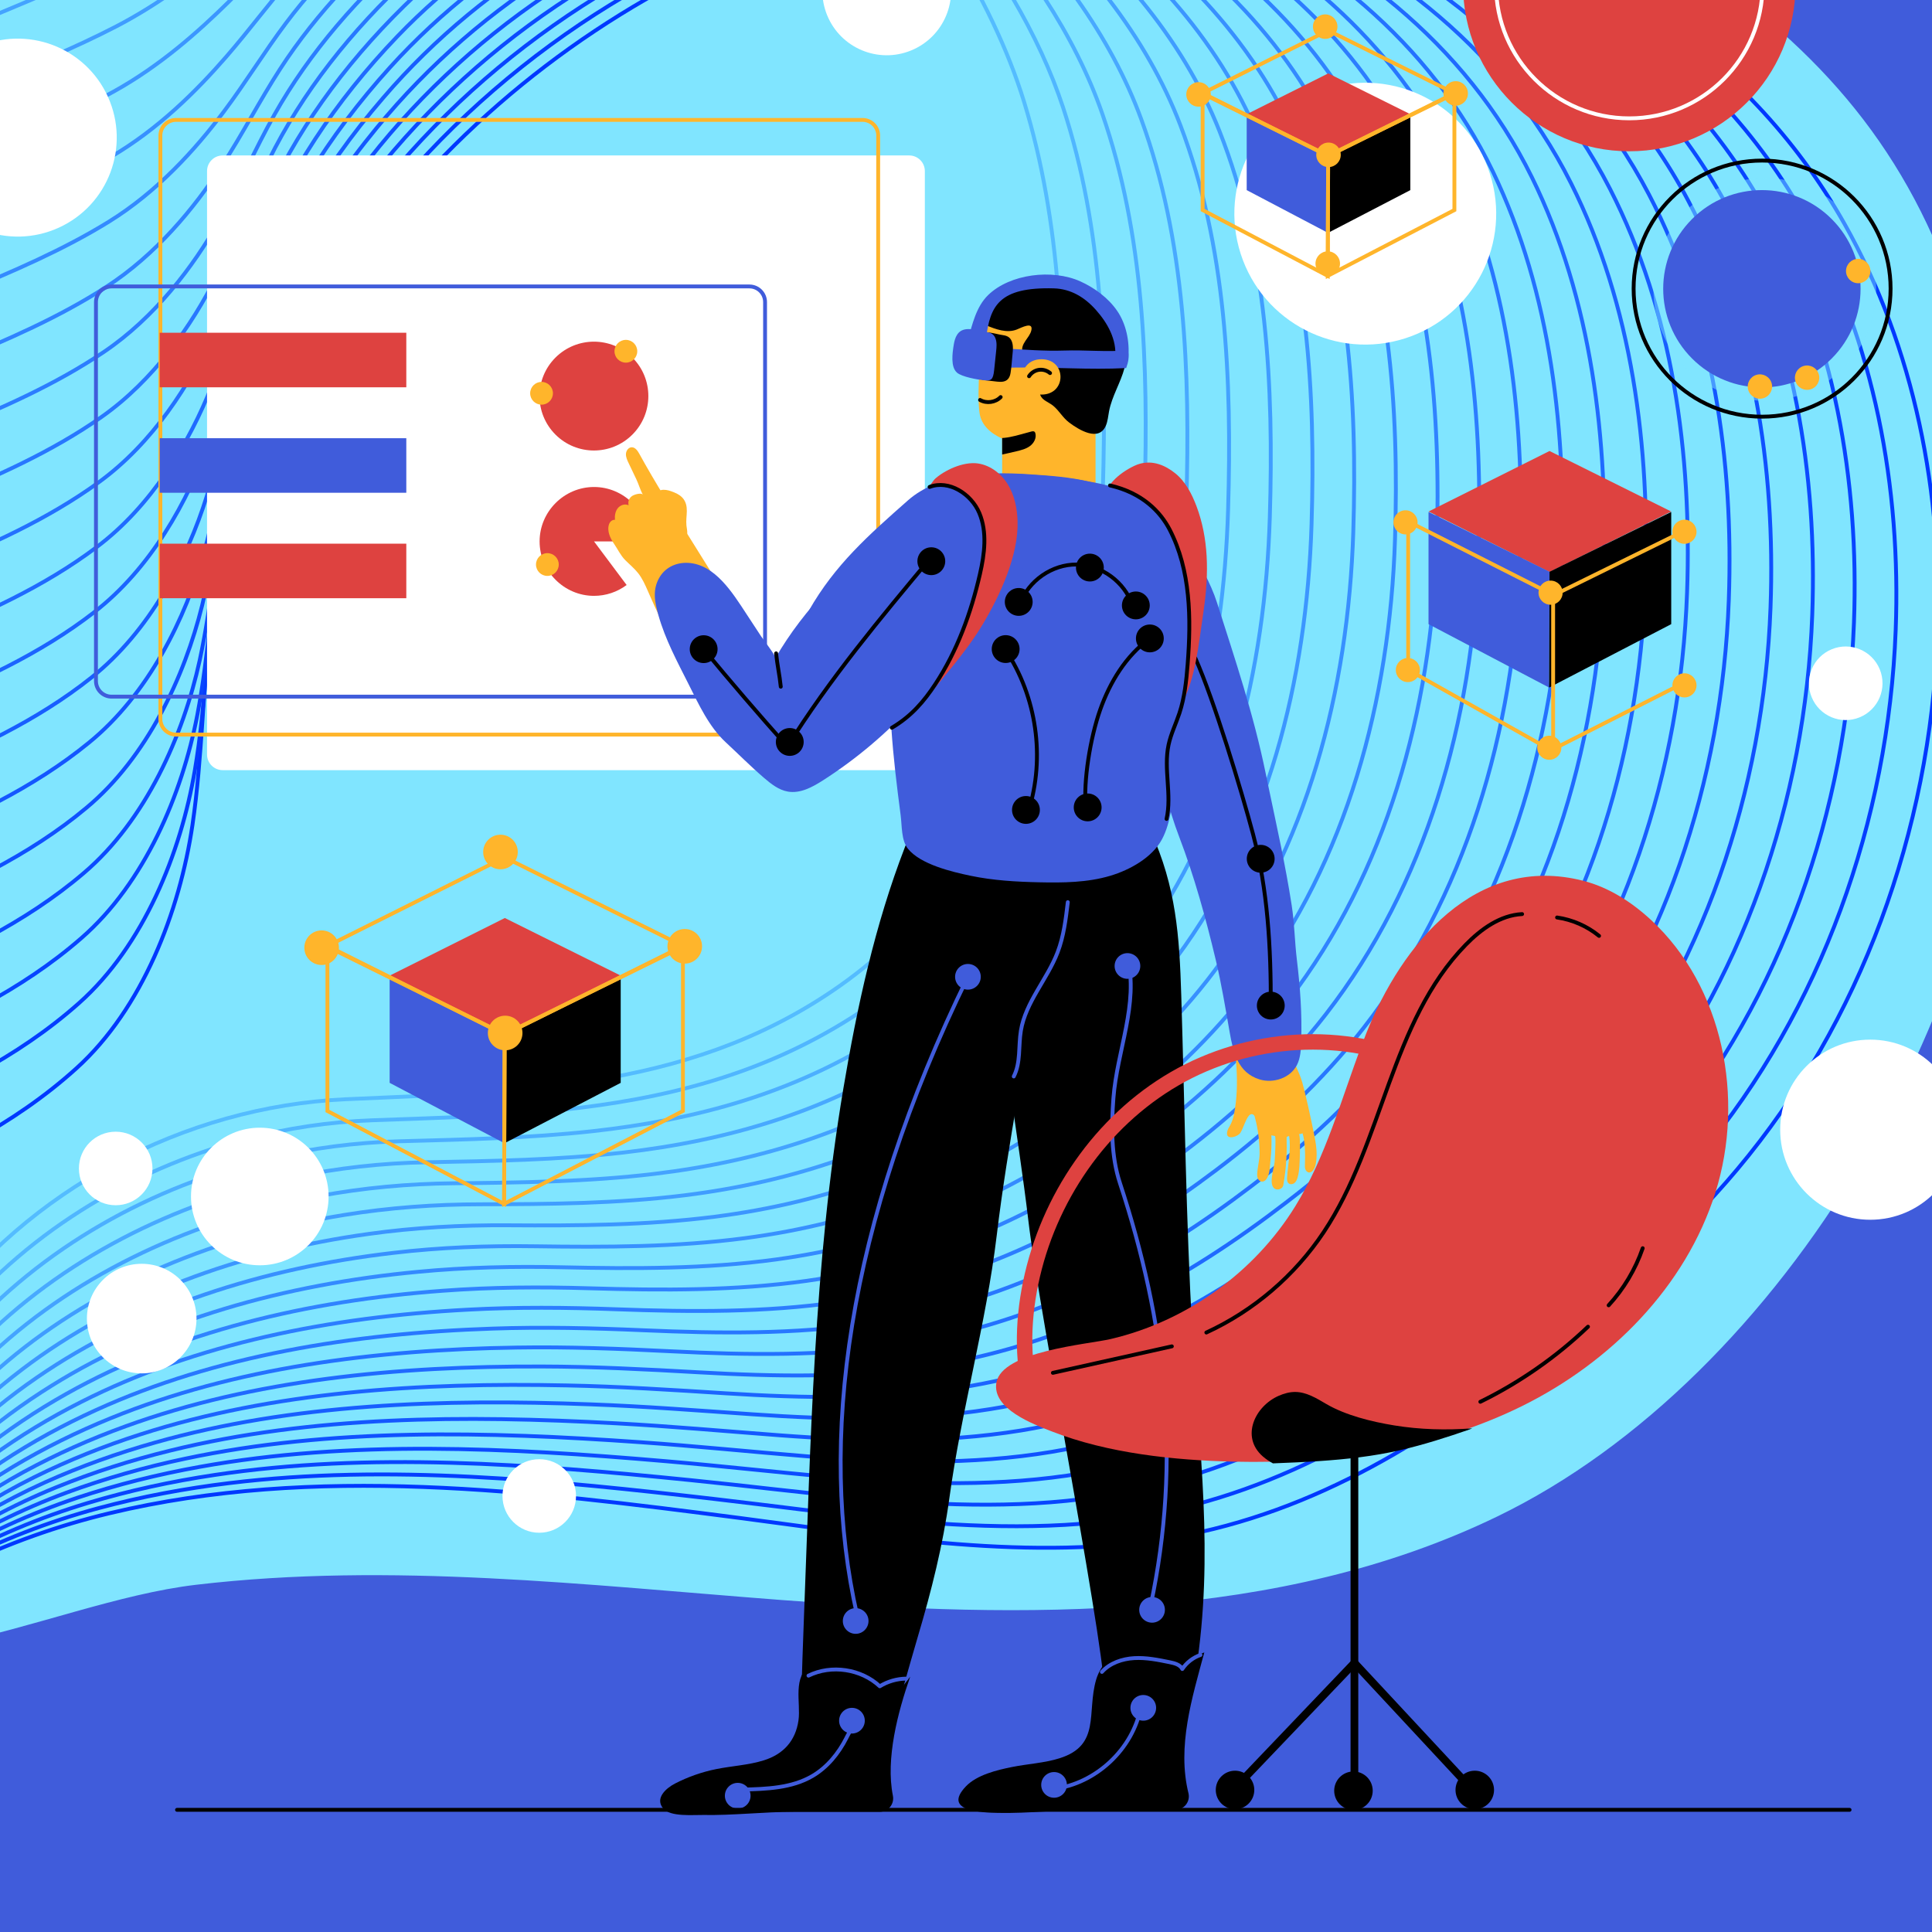 <svg xmlns="http://www.w3.org/2000/svg" xmlns:xlink="http://www.w3.org/1999/xlink" x="0px" y="0px" viewBox="0 0 500 500" style="enable-background:new 0 0 500 500;" xml:space="preserve"><g id="BACKGROUND">	<rect style="fill:#405CDB;" width="500" height="500"></rect></g><g id="OBJECTS">	<g>		<defs>			<rect id="SVGID_1_" width="500" height="500"></rect>		</defs>		<clipPath id="SVGID_00000107573343730659090080000003785302603053993392_">			<use xlink:href="#SVGID_1_" style="overflow:visible;"></use>		</clipPath>		<path style="clip-path:url(#SVGID_00000107573343730659090080000003785302603053993392_);fill:#80E5FF;" d="M-74.294,415.843   c36.732,28.744,85.311-1.042,125.071-5.709c50.392-5.915,101.217,0.109,151.521,3.952c62.736,4.792,128.597,5.784,185.226-21.637   c74.401-36.027,132.193-134.563,131.829-219.211C518.825,50.18,478.215,8.573,395.499-34.337   c-39.278-20.376-77.098-34.746-120.559-43.055C221.531-87.603,167.067-94.341,112.808-90.76   C42.246-86.102-28.926-66.114-72.06-7.214c-24.42,33.345-37.94,73.757-43.806,114.67c-2.038,14.357-0.385,26.266-0.069,40.24   c0.421,18.646-4.021,38.62-5.986,57.183c-3.961,37.43-7.915,75.323-2.544,112.577   C-119.576,351.368-102.906,393.453-74.294,415.843z"></path>		<g style="clip-path:url(#SVGID_00000107573343730659090080000003785302603053993392_);">			<path style="fill:none;stroke:#0038FF;stroke-miterlimit:10;" d="M-151.23,330.022c38.964-0.261,77.871-7.485,114.358-21.231    c20.469-7.712,40.45-17.644,56.691-32.352c17.026-15.419,26.686-40.549,29.993-62.952c2.633-17.837,2.579-35.981,4.956-53.854    C65.763,76.952,131.073,6.81,209.846-19.402c90.416-30.086,216.619-12.713,267.471,77.272    c18.225,32.251,25.515,70.083,24.086,107.148c-1.925,49.913-19.746,99.436-51.799,137.603    c-14.586,17.369-31.864,32.246-49.583,46.367c-29.065,23.165-59.144,42.286-96.111,48.869    c-36.779,6.55-75.613-0.227-112.409-4.998c-54.264-7.036-109.957-13.969-163.182-1.228    c-53.225,12.741-104.287,49.584-118.025,102.826"></path>			<path style="fill:none;stroke:#043EFF;stroke-miterlimit:10;" d="M-153.24,328.73c15.266-2.497,30.325-6.053,45.038-10.609    c13.641-4.224,27.017-9.379,41.106-14.833c10.539-4.083,21.416-8.27,32.303-12.427c19.887-7.592,39.363-17.137,55.253-31.272    c16.682-14.826,26.352-38.873,29.975-60.301c2.869-17.059,3.182-34.398,5.812-51.473c4.601-29.956,16.651-58.172,34.029-83.037    c28.405-40.689,71.059-71.945,118.562-86.819c87.827-27.513,209.667-9.077,258.369,78.415    c17.903,32.162,24.799,69.83,23.395,106.693c-1.881,49.278-19.191,98.178-50.675,135.9    c-12.928,15.487-28.045,28.981-43.797,41.676c-1.694,1.365-3.394,2.721-5.098,4.068c-28.786,22.752-58.623,41.225-95.056,47.617    c-21.587,3.786-43.881,3.027-66.049,0.865c-15.098-1.473-30.132-3.54-44.832-5.234c-41.899-4.84-84.504-9.164-125.744-4.135    c-11.388,1.386-22.67,3.483-33.81,6.473c-51.475,13.825-100.169,50.944-112.524,103.371"></path>			<path style="fill:none;stroke:#0845FF;stroke-miterlimit:10;" d="M-155.25,327.438c15.662-4.895,30.918-10.892,45.623-17.901    c13.633-6.498,26.857-14.008,41.732-21.285c11.13-5.45,23.06-10.643,35.182-15.321c19.313-7.453,38.275-16.629,53.816-30.193    c16.339-14.233,26.018-37.196,29.958-57.651c3.106-16.281,3.784-32.816,6.667-49.092c5.032-28.553,17.149-55.429,34.336-79.119    c28.058-38.764,69.658-68.079,115.768-81.557c85.239-24.939,202.696-5.426,249.268,79.557    c17.578,32.075,24.083,69.577,22.705,106.238c-1.836,48.643-18.635,96.92-49.551,134.198    c-12.687,15.294-27.56,28.633-43.164,41.126c-1.675,1.342-3.357,2.673-5.043,3.994c-28.507,22.339-58.102,40.164-94.002,46.365    c-21.298,3.675-43.282,2.978-65.149,0.961c-14.889-1.374-29.714-3.245-44.204-4.701c-41.277-4.167-83.09-7.365-123.17-1.336    c-11.065,1.659-21.996,4.017-32.756,7.24c-49.725,14.909-96.051,52.304-107.022,103.916"></path>			<path style="fill:none;stroke:#0C4BFF;stroke-miterlimit:10;" d="M-157.26,326.146c16.058-7.292,31.511-15.731,46.208-25.193    c13.625-8.772,26.697-18.638,42.358-27.737c11.72-6.817,24.704-13.013,38.06-18.215c18.744-7.299,37.188-16.122,52.378-29.113    c15.995-13.64,25.684-35.52,29.941-55.001c3.342-15.502,4.387-31.234,7.523-46.71c5.464-27.149,17.646-52.686,34.643-75.202    c27.711-36.838,68.257-64.214,112.974-76.295c82.651-22.366,195.704-1.761,240.167,80.7    c17.25,31.992,23.367,69.324,22.014,105.783c-1.792,48.008-18.08,95.662-48.426,132.495    c-12.446,15.102-27.075,28.285-42.532,40.576c-1.657,1.318-3.32,2.625-4.987,3.921c-28.229,21.927-57.581,39.103-92.948,45.112    c-21.009,3.564-42.682,2.928-64.248,1.057c-14.68-1.275-29.297-2.95-43.577-4.168c-40.656-3.495-81.676-5.565-120.595,1.463    c-10.743,1.932-21.322,4.551-31.702,8.006c-47.975,15.993-91.933,53.664-101.521,104.461"></path>			<path style="fill:none;stroke:#1051FF;stroke-miterlimit:10;" d="M-159.269,324.854c16.454-9.69,32.104-20.57,46.793-32.485    c13.618-11.046,26.537-23.267,42.984-34.189c12.311-8.185,26.35-15.382,40.938-21.108c18.178-7.136,36.1-15.615,50.94-28.034    c15.651-13.047,25.351-33.843,29.924-52.351c3.578-14.724,4.989-29.651,8.379-44.329c5.895-25.746,18.144-49.943,34.95-71.284    c27.364-34.913,66.855-60.348,110.18-71.033c80.063-19.793,188.693,1.917,231.066,81.842    c16.919,31.912,22.651,69.07,21.324,105.328c-1.748,47.373-17.525,94.404-47.302,130.792    c-12.205,14.909-26.59,27.937-41.899,40.026c-1.638,1.295-3.283,2.577-4.932,3.847c-27.95,21.514-57.061,38.042-91.894,43.86    c-20.72,3.454-42.083,2.879-63.348,1.153c-14.471-1.176-28.879-2.655-42.95-3.634c-40.034-2.822-80.262-3.765-118.021,4.262    c-10.42,2.205-20.647,5.085-30.648,8.773c-46.225,17.077-87.816,55.024-96.02,105.006"></path>			<path style="fill:none;stroke:#1457FF;stroke-miterlimit:10;" d="M-161.279,323.561c16.851-12.087,32.697-25.41,47.378-39.777    c13.61-13.32,26.378-27.896,43.61-40.641c12.901-9.552,27.996-17.748,43.817-24.002c17.616-6.964,35.013-15.108,49.502-26.954    c15.307-12.455,25.061-32.154,29.907-49.701c3.849-13.937,5.592-28.069,9.235-41.948c6.326-24.342,18.641-47.2,35.257-67.367    c27.018-32.987,65.454-56.482,107.386-65.771c77.475-17.22,181.66,5.611,221.965,82.984    c16.584,31.836,21.935,68.817,20.634,104.873c-1.703,46.738-16.97,93.147-46.178,129.09    c-11.964,14.716-26.104,27.589-41.267,39.476c-1.62,1.271-3.246,2.529-4.877,3.774c-27.671,21.102-56.54,36.982-90.839,42.608    c-20.431,3.343-41.484,2.829-62.448,1.249c-14.263-1.077-28.461-2.36-42.322-3.101c-39.412-2.149-78.848-1.966-115.446,7.061    c-10.097,2.478-19.973,5.618-29.594,9.54c-44.475,18.161-83.698,56.384-90.518,105.551"></path>			<path style="fill:none;stroke:#185EFF;stroke-miterlimit:10;" d="M-163.289,322.269c17.247-14.484,33.291-30.249,47.963-47.069    c13.602-15.594,26.218-32.525,44.236-47.093c13.492-10.919,29.643-20.112,46.695-26.896    c17.057-6.786,33.925-14.601,48.064-25.875c14.963-11.862,24.735-30.474,29.889-47.051c4.091-13.155,6.195-26.486,10.09-39.567    c6.757-22.939,19.139-44.456,35.564-63.449c26.671-31.062,64.053-52.616,104.593-60.509    c74.886-14.646,174.604,9.318,212.864,84.127c16.245,31.763,21.219,68.564,19.943,104.418    c-1.659,46.103-16.414,91.889-45.054,127.387c-11.724,14.523-25.619,27.241-40.634,38.926c-1.601,1.248-3.209,2.481-4.821,3.7    c-27.392,20.689-56.019,35.921-89.785,41.356c-20.142,3.232-40.885,2.779-61.548,1.345c-14.054-0.978-28.043-2.065-41.695-2.568    c-38.791-1.476-77.434-0.166-112.872,9.861c-9.775,2.751-19.299,6.152-28.54,10.306c-42.725,19.245-79.58,57.744-85.017,106.096"></path>			<path style="fill:none;stroke:#1C64FF;stroke-miterlimit:10;" d="M-165.299,320.977c17.643-16.882,33.884-35.088,48.548-54.361    c13.595-17.868,26.058-37.154,44.862-53.545c14.082-12.286,31.291-22.473,49.573-29.79c16.499-6.602,32.838-14.094,46.626-24.795    c14.619-11.269,24.408-28.793,29.872-44.401c4.332-12.374,6.797-24.904,10.946-37.185C72.318,55.363,84.804,35.219,101,17.367    c26.385-29.081,62.652-48.75,101.799-55.247c72.298-12.073,167.527,13.039,203.762,85.269    c15.9,31.695,20.503,68.311,19.253,103.963c-1.615,45.468-15.859,90.631-43.93,125.684    c-11.483,14.33-25.134,26.892-40.001,38.376c-1.583,1.224-3.172,2.433-4.766,3.626c-27.114,20.276-55.498,34.86-88.731,40.103    c-19.853,3.121-40.286,2.73-60.648,1.441c-13.845-0.879-27.625-1.77-41.067-2.034c-38.169-0.803-76.02,1.633-110.298,12.66    c-9.452,3.024-18.624,6.686-27.486,11.073c-40.974,20.329-75.462,59.104-79.515,106.641"></path>			<path style="fill:none;stroke:#206AFF;stroke-miterlimit:10;" d="M-167.308,319.685c18.039-19.279,34.477-39.927,49.133-61.654    c13.587-20.142,25.899-41.783,45.488-59.997c14.673-13.654,32.94-24.832,52.452-32.684c15.942-6.415,31.75-13.586,45.189-23.716    c14.276-10.676,24.08-27.112,29.855-41.751c4.573-11.592,7.424-23.312,11.802-34.804c7.662-20.115,20.174-38.931,36.178-55.614    c26.043-27.148,61.251-44.884,99.005-49.985c69.71-9.5,160.426,16.775,194.661,86.412c15.55,31.631,19.787,68.057,18.562,103.507    c-1.57,44.833-15.303,89.373-42.805,123.981c-11.242,14.137-24.649,26.544-39.369,37.826c-1.565,1.201-3.135,2.385-4.711,3.553    c-26.835,19.864-54.978,33.799-87.676,38.851c-19.563,3.011-39.687,2.68-59.747,1.537c-13.637-0.78-27.207-1.475-40.44-1.501    c-37.548-0.13-74.606,3.433-107.723,15.459c-9.129,3.298-17.95,7.22-26.432,11.84c-39.224,21.413-71.345,60.464-74.014,107.186"></path>			<path style="fill:none;stroke:#2471FF;stroke-miterlimit:10;" d="M-169.318,318.393c18.435-21.677,35.07-44.767,49.718-68.946    c13.579-22.416,25.739-46.412,46.114-66.449c15.263-15.021,34.59-27.187,55.33-35.578c15.388-6.225,30.643-13.107,43.751-22.636    c13.91-10.113,23.751-25.43,29.838-39.101c4.813-10.809,8.029-21.727,12.657-32.423c8.096-18.708,20.674-36.184,36.485-51.697    c25.699-25.215,59.85-41.019,96.211-44.723c67.122-6.927,153.302,20.524,185.56,87.554    c15.194,31.572,19.071,67.804,17.872,103.052c-1.526,44.198-14.748,88.115-41.681,122.278    c-11.001,13.944-24.164,26.196-38.736,37.276c-1.546,1.177-3.098,2.337-4.656,3.479c-26.556,19.451-54.457,32.738-86.622,37.599    c-19.274,2.9-39.087,2.63-58.847,1.633c-13.428-0.681-26.79-1.18-39.813-0.967c-36.926,0.543-73.192,5.232-105.149,18.258    c-8.807,3.571-17.276,7.754-25.378,12.606c-37.474,22.497-67.227,61.824-68.513,107.731"></path>			<path style="fill:none;stroke:#2877FF;stroke-miterlimit:10;" d="M-171.328,317.101c18.831-24.074,35.663-49.606,50.303-76.238    c13.572-24.69,25.579-51.041,46.74-72.901c15.854-16.388,36.242-29.539,58.208-38.471c14.834-6.032,29.555-12.602,42.313-21.557    c13.566-9.522,23.421-23.748,29.821-36.451C61.109,61.456,64.69,51.34,69.57,41.441C78.1,24.14,90.743,8.005,106.362-6.338    c25.354-23.283,58.448-37.153,93.417-39.461c64.533-4.353,146.153,24.287,176.459,88.697    c14.829,31.517,18.355,67.551,17.181,102.597c-1.482,43.563-14.193,86.857-40.557,120.576    c-10.76,13.751-23.679,25.848-38.103,36.726c-1.528,1.154-3.061,2.289-4.6,3.405c-26.277,19.038-53.936,31.678-85.568,36.346    c-18.985,2.789-38.488,2.581-57.947,1.729c-13.219-0.582-26.372-0.885-39.185-0.434c-36.304,1.216-71.778,7.032-102.574,21.057    c-8.484,3.844-16.601,8.288-24.324,13.373c-35.724,23.582-63.109,63.184-63.011,108.276"></path>			<path style="fill:none;stroke:#2C7DFF;stroke-miterlimit:10;" d="M-173.338,315.809c19.227-26.472,36.257-54.445,50.888-83.53    c13.564-26.964,25.42-55.67,47.366-79.353c16.444-17.755,37.895-31.887,61.087-41.365c14.281-5.837,28.467-12.096,40.875-20.478    C40.1,82.152,49.967,69.018,56.682,57.282c5.289-9.244,9.236-18.558,14.369-27.66c8.962-15.893,21.67-30.689,37.099-43.862    c25.008-21.352,57.047-33.287,90.623-34.199c61.945-1.78,138.979,28.064,167.358,89.839    c14.456,31.468,17.639,67.298,16.491,102.142c-1.437,42.928-13.638,85.599-39.433,118.873    c-10.52,13.558-23.193,25.5-37.471,36.176c-1.509,1.131-3.024,2.241-4.545,3.332c-25.999,18.626-53.415,30.617-84.514,35.094    c-18.696,2.679-37.889,2.531-57.047,1.825c-13.011-0.483-25.954-0.59-38.558,0.099c-35.683,1.888-70.364,8.831-100,23.856    c-8.161,4.117-15.927,8.822-23.27,14.14c-33.974,24.666-58.991,64.544-57.51,108.821"></path>			<path style="fill:none;stroke:#3083FF;stroke-miterlimit:10;" d="M-175.348,314.516c19.623-28.869,36.85-59.284,51.473-90.822    c13.557-29.238,25.26-60.3,47.992-85.805c17.035-19.123,39.55-34.23,63.965-44.259c13.729-5.639,27.379-11.59,39.437-19.398    c12.878-8.34,22.755-20.383,29.786-31.151c5.525-8.461,9.839-16.973,15.225-25.279c9.393-14.486,22.167-27.943,37.406-39.944    c24.66-19.421,55.646-29.421,87.829-28.937c59.357,0.793,131.779,31.855,158.257,90.982    c14.072,31.424,16.923,67.044,15.801,101.687c-1.393,42.293-13.082,84.341-38.309,117.17    c-10.279,13.365-22.708,25.152-36.838,35.626c-1.491,1.107-2.988,2.193-4.49,3.258c-25.72,18.213-52.894,29.556-83.459,33.842    c-18.407,2.568-37.29,2.482-56.146,1.921c-12.802-0.384-25.536-0.295-37.93,0.633c-35.061,2.561-68.95,10.631-97.426,26.656    c-7.839,4.39-15.252,9.356-22.216,14.906c-32.224,25.75-54.874,65.904-52.009,109.366"></path>			<path style="fill:none;stroke:#348AFF;stroke-miterlimit:10;" d="M-177.357,313.224c20.02-31.267,37.443-64.124,52.058-98.114    c13.549-31.512,25.1-64.929,48.618-92.257c17.625-20.49,41.207-36.569,66.843-47.153c13.177-5.44,26.293-11.083,38-18.319    c12.535-7.747,22.419-18.701,29.769-28.501c5.759-7.679,10.44-15.388,16.08-22.898c9.823-13.078,22.663-25.197,37.713-36.027    c24.309-17.492,54.245-25.555,85.035-23.675c56.769,3.366,124.552,35.658,149.155,92.124    c13.676,31.386,16.207,66.791,15.11,101.232c-1.349,41.658-12.527,83.083-37.185,115.468    c-10.038,13.172-22.223,24.803-36.206,35.076c-1.472,1.084-2.951,2.145-4.434,3.185c-25.441,17.801-52.374,28.495-82.405,32.59    c-18.118,2.457-36.691,2.432-55.246,2.017c-12.593-0.285-25.118,0-37.303,1.166c-34.439,3.234-67.536,12.43-94.851,29.455    c-7.516,4.663-14.578,9.89-21.162,15.673C-38.24,401.1-58.522,441.53-54.274,484.177"></path>			<path style="fill:none;stroke:#3890FF;stroke-miterlimit:10;" d="M-179.367,311.932c20.416-33.664,38.036-68.963,52.643-105.406    c13.541-33.785,24.94-69.558,49.244-98.709C-59.264,85.96-34.613,68.915-7.758,57.77c12.627-5.24,25.206-10.576,36.562-17.239    c12.192-7.155,22.08-17.02,29.752-25.851C64.547,7.782,69.597,0.876,75.492-5.836c10.251-11.672,23.157-22.453,38.02-32.109    c23.957-15.565,52.844-21.689,82.241-18.413c54.181,5.94,117.298,39.473,140.054,93.266    c13.264,31.355,15.491,66.538,14.42,100.777c-1.304,41.023-11.972,81.826-36.06,113.765    c-9.797,12.98-21.738,24.455-35.573,34.526c-1.454,1.06-2.914,2.097-4.379,3.111c-25.162,17.388-51.853,27.434-81.351,31.337    c-17.828,2.347-36.091,2.382-54.346,2.113c-12.385-0.186-24.701,0.295-36.675,1.699c-33.818,3.907-66.122,14.23-92.277,32.254    c-7.193,4.936-13.904,10.424-20.108,16.44c-28.724,27.918-46.638,68.624-41.006,110.456"></path>			<path style="fill:none;stroke:#3C96FF;stroke-miterlimit:10;" d="M-181.377,310.64c20.812-36.062,38.629-73.802,53.228-112.698    c13.534-36.059,24.781-74.187,49.87-105.161c18.806-23.224,44.529-41.229,72.6-52.941c12.076-5.038,24.12-10.068,35.124-16.16    c11.85-6.561,21.74-15.34,29.735-23.201c6.222-6.117,11.641-12.22,17.792-18.135c10.676-10.266,23.65-19.71,38.326-28.191    c23.603-13.64,51.443-17.824,79.448-13.151c51.592,8.513,110.015,43.3,130.953,94.409    c12.836,31.331,14.775,66.284,13.729,100.322c-1.26,40.387-11.416,80.568-34.936,112.062    c-9.556,12.786-21.253,24.107-34.94,33.976c-1.435,1.037-2.877,2.049-4.324,3.037c-24.884,16.975-51.332,26.374-80.297,30.085    c-17.539,2.236-35.492,2.333-53.446,2.209c-12.176-0.087-24.283,0.59-36.048,2.233c-33.196,4.58-64.708,16.03-89.702,35.053    c-6.871,5.209-13.229,10.958-19.054,17.207c-26.974,29.002-42.52,69.984-35.505,111.001"></path>			<path style="fill:none;stroke:#409DFF;stroke-miterlimit:10;" d="M-183.387,309.348c21.208-38.459,39.222-78.642,53.813-119.99    c13.526-38.333,24.621-78.816,50.496-111.613C-59.681,53.153-32.884,34.196-3.599,21.91c11.527-4.836,23.035-9.559,33.686-15.08    C41.595,0.863,51.484-6.834,59.805-13.721c6.451-5.339,12.24-10.638,18.647-15.754c11.101-8.863,24.142-16.969,38.633-24.274    c23.248-11.719,50.041-13.958,76.654-7.889C242.743-50.551,296.442-14.5,315.591,33.914    c12.386,31.315,14.059,66.031,13.039,99.867c-1.216,39.753-10.861,79.31-33.812,110.359    c-9.316,12.594-20.768,23.759-34.308,33.426c-1.417,1.013-2.84,2.001-4.268,2.964c-24.605,16.563-50.811,25.313-79.242,28.833    c-17.25,2.125-34.893,2.283-52.545,2.305c-11.967,0.012-23.865,0.885-35.421,2.766c-32.575,5.253-63.294,17.829-87.128,37.852    c-6.548,5.482-12.555,11.492-18,17.973c-25.223,30.086-38.403,71.344-30.003,111.546"></path>			<path style="fill:none;stroke:#44A3FF;stroke-miterlimit:10;" d="M-185.396,308.056c21.604-40.857,39.816-83.481,54.398-127.283    c13.518-40.607,24.461-83.445,51.122-118.065C-59.889,36.75-32.014,16.848-1.52,3.98C9.458-0.652,20.43-5.068,30.729-10.021    c11.167-5.37,21.052-11.991,29.701-17.901c6.679-4.564,12.838-9.057,19.503-13.373c11.524-7.461,24.634-14.231,38.94-20.356    c22.891-9.801,48.64-10.092,73.86-2.627c46.416,13.659,95.36,50.985,112.751,96.694c11.911,31.307,13.343,65.778,12.349,99.411    c-1.171,39.117-10.306,78.052-32.688,108.657c-9.075,12.401-20.283,23.411-33.675,32.876c-1.398,0.99-2.803,1.953-4.213,2.89    c-24.326,16.15-50.29,24.252-78.188,27.581c-16.961,2.015-34.294,2.234-51.645,2.401c-11.758,0.111-23.447,1.18-34.793,3.299    c-31.953,5.926-61.88,19.629-84.554,40.652c-6.225,5.755-11.881,12.026-16.946,18.74c-23.473,31.17-34.285,72.705-24.502,112.091    "></path>			<path style="fill:none;stroke:#48A9FF;stroke-miterlimit:10;" d="M-187.406,306.763c22-43.254,40.409-88.32,54.982-134.575    c13.511-42.881,24.302-88.074,51.748-124.517C-60.098,20.346-31.14-0.491,0.56-13.95c10.428-4.428,20.866-8.537,30.81-12.922    c10.827-4.773,20.707-10.322,29.683-15.251c6.906-3.792,13.435-7.477,20.359-10.991c11.947-6.063,25.125-11.495,39.247-16.439    c22.534-7.888,47.239-6.226,71.066,2.635c43.828,16.233,87.987,54.84,103.65,97.836c11.406,31.309,12.627,65.525,11.658,98.956    c-1.127,38.482-9.75,76.794-31.563,106.954c-8.834,12.208-19.797,23.063-33.043,32.326c-1.38,0.966-2.766,1.905-4.158,2.816    c-24.048,15.738-49.77,23.191-77.134,26.328c-16.672,1.904-33.695,2.184-50.745,2.497c-11.55,0.21-23.029,1.475-34.166,3.833    c-31.331,6.598-60.466,21.428-81.979,43.451c-5.903,6.028-11.206,12.56-15.892,19.507c-21.723,32.254-30.167,74.065-19,112.636"></path>			<path style="fill:none;stroke:#4CAFFF;stroke-miterlimit:10;" d="M-189.416,305.471c22.396-45.652,41.002-93.159,55.567-141.867    c13.503-45.155,24.142-92.703,52.374-130.969C-60.306,3.943-30.261-17.818,2.639-31.88c9.88-4.223,19.788-8.007,29.373-11.842    c10.494-4.155,20.362-8.658,29.666-12.601c7.133-3.023,14.034-5.9,21.215-8.61c12.371-4.668,25.616-8.763,39.554-12.521    c22.176-5.98,45.838-2.36,68.272,7.897c41.24,18.806,80.58,58.701,94.549,98.979c10.862,31.322,11.911,65.271,10.968,98.501    c-1.083,37.847-9.195,75.536-30.439,105.251c-8.593,12.015-19.312,22.715-32.41,31.776c-1.361,0.943-2.729,1.857-4.103,2.743    c-23.769,15.325-49.249,22.13-76.079,25.076c-16.383,1.793-33.096,2.134-49.845,2.593c-11.341,0.309-22.612,1.77-33.538,4.366    c-30.71,7.271-59.052,23.228-79.405,46.25c-5.58,6.301-10.532,13.094-14.838,20.273c-19.973,33.338-26.049,75.425-13.499,113.181    "></path>			<path style="fill:none;stroke:#50B6FF;stroke-miterlimit:10;" d="M-191.426,304.179c22.792-48.049,41.595-97.999,56.152-149.159    c13.495-47.429,23.982-97.333,53-137.421c21.759-30.061,52.897-52.733,86.992-67.41c9.332-4.017,18.701-7.5,27.935-10.763    c10.15-3.563,20.019-6.998,29.649-9.951c7.362-2.257,14.631-4.332,22.07-6.229c12.792-3.29,26.105-6.052,39.861-8.604    c21.816-4.105,44.437,1.506,65.478,13.16c38.651,21.379,73.14,62.565,85.447,100.121c10.272,31.345,11.195,65.018,10.277,98.046    c-1.038,37.212-8.64,74.278-29.315,103.548c-8.352,11.822-18.827,22.367-31.777,31.226c-1.343,0.919-2.692,1.809-4.047,2.669    c-23.49,14.912-48.728,21.07-75.025,23.824c-16.093,1.683-32.496,2.085-48.944,2.689c-11.132,0.408-22.194,2.065-32.911,4.899    c-30.088,7.944-57.638,25.027-76.83,49.049c-5.257,6.574-9.857,13.628-13.784,21.04c-18.223,34.422-21.932,76.785-7.998,113.726"></path>			<path style="fill:none;stroke:#54BCFF;stroke-miterlimit:10;" d="M-193.435,302.887c23.188-50.446,42.188-102.838,56.737-156.451    C-123.21,96.733-112.876,44.474-83.072,2.564c22.349-31.428,54.587-54.996,89.87-70.304    c38.595-16.744,78.049-21.337,119.223-25.518c60.873-6.181,122.53,65.872,139.03,119.685    c9.622,31.381,10.479,64.765,9.587,97.591c-1.395,51.334-14.798,102.404-59.336,132.522    c-38.437,25.993-82.022,25.91-126.007,27.951c-41.557,1.929-82.077,23.337-106.539,57.281    c-27.853,38.65-33.842,92.173-15.226,136.078"></path>		</g>		<path style="clip-path:url(#SVGID_00000107573343730659090080000003785302603053993392_);fill:#FFFFFF;" d="M235.301,199.314   H57.629c-2.235,0-4.047-1.812-4.047-4.047V44.277c0-2.235,1.812-4.047,4.047-4.047h177.672c2.235,0,4.047,1.812,4.047,4.047   v150.991C239.348,197.502,237.536,199.314,235.301,199.314z"></path>					<path style="clip-path:url(#SVGID_00000107573343730659090080000003785302603053993392_);fill:none;stroke:#FFB52B;stroke-miterlimit:10;" d="   M223.227,190.115H45.555c-2.235,0-4.047-1.812-4.047-4.047V35.077c0-2.235,1.812-4.047,4.047-4.047h177.672   c2.235,0,4.047,1.812,4.047,4.047v150.991C227.274,188.303,225.462,190.115,223.227,190.115z"></path>		<g style="clip-path:url(#SVGID_00000107573343730659090080000003785302603053993392_);">			<path style="fill:none;stroke:#405CDB;stroke-linecap:round;stroke-linejoin:round;stroke-miterlimit:10;" d="M193.951,180.292    H28.882c-2.235,0-4.047-1.812-4.047-4.047V78.179c0-2.235,1.812-4.047,4.047-4.047h165.069c2.235,0,4.047,1.812,4.047,4.047    v98.067C197.997,178.481,196.186,180.292,193.951,180.292z"></path>			<g>				<rect x="41.333" y="86.114" style="fill:#DE4240;" width="63.819" height="14.118"></rect>				<rect x="41.333" y="113.408" style="fill:#405CDB;" width="63.819" height="14.118"></rect>				<rect x="41.333" y="140.702" style="fill:#DE4240;" width="63.819" height="14.118"></rect>									<ellipse transform="matrix(0.707 -0.707 0.707 0.707 -27.45 138.728)" style="fill:#DE4240;" cx="153.735" cy="102.5" rx="14.086" ry="14.086"></ellipse>				<path style="fill:#DE4240;" d="M153.735,140.12l8.437,11.28c-2.435,1.822-5.396,2.806-8.437,2.806     c-7.727,0-14.086-6.359-14.086-14.086c0-7.727,6.359-14.086,14.086-14.086c7.727,0,14.086,6.359,14.086,14.086H153.735z"></path>			</g>		</g>		<g style="clip-path:url(#SVGID_00000107573343730659090080000003785302603053993392_);">			<g>				<rect x="259.36" y="100.426" style="fill:#FFB52B;" width="24.167" height="30.413"></rect>				<path style="fill:#FFB52B;" d="M254.836,84.422c-1.122,5.168-2.076,17.23-1.336,22.439c0.465,3.273,3.006,5.371,5.916,6.665     c4.086,1.817,9.006,1.577,12.945-0.541c3.039-1.634,4.904-4.371,5.559-7.757c0.414-2.138,0.467-4.336,0.924-6.465     c0.703-3.275,2.362-6.417,2.166-9.761c-0.233-3.973-3.159-7.423-6.713-9.214c-3.553-1.792-7.649-2.171-11.629-2.142     c-1.724,0.012-3.688,0.215-4.716,1.6c-0.415,0.559-0.616,1.244-0.81,1.913C256.182,84.483,255.574,81.023,254.836,84.422z"></path>				<path d="M269.325,99.839c-0.153,0.816-0.358,1.641-0.086,2.41c0.488,1.381,2.185,1.822,3.316,2.753     c1.577,1.3,2.478,3.098,4.146,4.351c2.502,1.879,7.66,5.072,9.486,0.829c0.509-1.184,0.596-2.498,0.839-3.764     c0.751-3.914,3.007-7.385,4.014-11.241c1.208-4.623,0.5-9.717-1.923-13.836c-2.423-4.119-6.53-7.213-11.158-8.404     c-3.585-0.923-7.36-0.733-11.037-0.299c-4.06,0.479-8.396,1.411-11.137,4.443c-1.515,1.675-3.625,5.833-0.661,7.069     c2.566,1.07,5.459,2.148,8.042,1.12c1.173-0.467,4.324-2.186,3.733,0.267c-0.478,1.983-2.921,3.403-2.261,5.711     c0.408,1.429,1.957,2.141,3.035,3.164c1.301,1.235,1.968,3.105,1.741,4.885C269.39,99.477,269.359,99.658,269.325,99.839z"></path>				<path style="fill:#405CDB;" d="M275.298,90.726c-4.967,0.17-9.997-0.246-14.611-0.503c-0.212-0.012-0.442-0.064-0.62,0.052     c-0.115,0.076-0.186,0.201-0.249,0.324c-0.538,1.056-1.42,4.559,0.508,4.563c0.894,0.002,1.788-0.032,2.682-0.042     c9.757-0.139,18.673,0.634,28.443,0.137c0.606-1.717,0.814-2.805,0.468-4.592C286.214,91.135,280.964,90.533,275.298,90.726z"></path>				<path style="fill:#FFB52B;" d="M269.542,92.973c-6.548,0-6.559,9.144,0,9.144C276.09,102.117,276.1,92.973,269.542,92.973z"></path>				<path style="fill:#405CDB;" d="M289.112,80.433c-2.28-3.309-5.827-5.95-9.527-7.615c-7.26-3.267-18.21-1.946-23.863,3.552     c-3.062,2.978-4.107,7.553-5.245,11.672c-0.587,2.125,4.455,1.668,4.728-0.517c1.034-8.274,3.25-13.297,17.531-12.897     c4.402,0.123,8.009,2.331,10.898,5.588c3.005,3.387,5.4,7.625,4.986,12.305c-0.194,2.193,3.2,2.18,3.392,0     C292.382,88.349,291.443,83.815,289.112,80.433z"></path>				<g>					<path d="M262.143,90.097c-0.002-0.598-0.073-1.186-0.285-1.739c-0.505-1.318-1.536-1.527-2.676-1.693      c-1.644-0.241-4.565-1.34-5.968-0.014c-0.538,0.508-0.862,1.232-1.125,1.957c-0.784,2.157-1.15,4.503-1.067,6.839      c0.093,2.63,3.737,2.977,5.546,3.145c1.884,0.174,4.462,0.976,4.96-2.049c0.262-1.586,0.337-3.207,0.505-4.81      C262.09,91.193,262.145,90.641,262.143,90.097z"></path>					<path style="fill:#405CDB;" d="M257.906,89.294c-0.002-0.598-0.073-1.186-0.285-1.739c-0.505-1.318-1.537-1.527-2.676-1.693      c-2.245-0.329-5.61-1.729-7.221,0.723c-0.525,0.799-0.763,1.783-0.916,2.757c-0.319,2.032-0.842,5.593,0.855,7.093      c1.248,1.103,5.424,1.835,6.941,1.975c1.884,0.174,2.408-0.019,2.687-2.672c0.168-1.603,0.337-3.207,0.505-4.81      C257.853,90.39,257.908,89.839,257.906,89.294z"></path>				</g>				<path style="fill:none;stroke:#000000;stroke-linecap:round;stroke-miterlimit:10;" d="M271.752,96.552     c-0.789-0.675-1.876-0.986-2.903-0.832c-1.027,0.154-1.975,0.771-2.531,1.648"></path>				<g>					<defs>													<rect id="SVGID_00000065060582064876772710000015035557113900383935_" x="259.36" y="100.426" width="24.167" height="30.413"></rect>					</defs>					<clipPath id="SVGID_00000075873050587185958370000003135684590964835506_">						<use xlink:href="#SVGID_00000065060582064876772710000015035557113900383935_" style="overflow:visible;"></use>					</clipPath>					<path style="clip-path:url(#SVGID_00000075873050587185958370000003135684590964835506_);" d="M255.809,112.944      c3.589,1.201,7.434-0.344,11.105-1.266c0.284-0.071,0.622-0.127,0.838,0.071c0.102,0.093,0.155,0.227,0.193,0.36      c0.354,1.226-0.358,2.56-1.383,3.321c-1.025,0.761-2.305,1.074-3.547,1.369c-2.446,0.583-4.9,1.167-7.4,1.437"></path>				</g>				<path style="fill:none;stroke:#000000;stroke-linecap:round;stroke-miterlimit:10;" d="M253.64,103.512     c1.673,0.968,3.987,0.643,5.329-0.748"></path>			</g>			<path style="fill:#FFB52B;" d="M339.396,290.197c-0.555-2.663-1.159-5.315-1.811-7.956c-0.32-1.294-0.652-2.589-1.136-3.831    c-0.495-1.269-1.147-2.481-1.511-3.794c-0.768-2.773-0.182-5.659,0.142-8.451c0.308-2.65,0.327-5.39,0.123-8.048    c-0.323-4.215-1.689-11.062-5.958-13.065c-2.795-1.311-7.903-0.082-9.771,2.463c-2.336,3.183-1.234,9.68-0.942,13.31    c0.646,8.056,2.256,16.629,1.268,24.676c-0.243,1.979-0.503,4.013-1.464,5.761c-0.228,0.414-0.495,0.813-0.643,1.262    c-0.837,2.554,1.979,1.947,3.085,0.927c0.908-0.837,1.719-4.685,2.956-5.081c0.13-0.042,0.264-0.045,0.404-0.003    c0.217,0.065,0.391,0.238,0.536,0.47c0.151,0.56,0.3,1.121,0.426,1.687c0.312,1.402,0.548,2.82,0.695,4.248    c0.124,1.205,0.177,2.413,0.188,3.622c0.016,1.802-0.539,3.584-0.625,5.367c-0.021,0.436,0.01,0.888,0.198,1.282    c0.188,0.394,0.56,0.722,0.996,0.76c0.431,0.037,0.847-0.213,1.12-0.548c1.008-1.237,0.954-3.471,1.124-4.981    c0.241-2.138,0.32-4.294,0.24-6.444c0.299,0.066,0.603,0.119,0.907,0.164c0.341,0.05-0.033,6.083-0.069,6.671    c-0.098,1.571-1.914,6.493,0.398,7.129c0.724,0.199,1.704-0.245,1.845-1.048c0.39-2.219,0.654-4.46,0.787-6.71    c0.066-1.122,0.099-2.247,0.099-3.371c0-0.562-0.008-1.125-0.025-1.687c-0.022-0.727-0.076-0.81,0.645-0.977    c0.557,3.554-0.319,7.156-0.533,10.747c-0.031,0.521-0.021,1.112,0.359,1.469c0.425,0.398,1.15,0.294,1.592-0.085    c0.442-0.379,0.658-0.955,0.812-1.517c0.497-1.81,0.469-3.639,0.55-5.484c0.019-0.424,0.149-5.584-0.261-5.646    c0.323,0.049,0.663-0.028,0.934-0.21c0.7,2.026,0.737,5.852,0.636,8.013c-0.021,0.44-0.039,0.893,0.105,1.31    c0.144,0.417,0.491,0.794,0.93,0.839c0.463,0.047,0.886-0.279,1.157-0.657c0.378-0.527,0.56-1.171,0.667-1.811    c0.53-3.167-0.234-6.118-0.85-9.186C339.614,291.253,339.506,290.725,339.396,290.197z"></path>			<path style="fill:#405CDB;" d="M273.738,150.107c2.652,4.747,4.696,9.081,8.127,13.294c3.949,4.85,7.702,9.878,10.885,15.27    c6.666,11.291,6.901,23.438,12.4,37.837c3.967,10.388,6.927,21.163,9.499,31.972c1.473,6.188,2.481,12.378,3.585,18.655    c0.904,5.134,2.089,10.453,7.71,12.209c3.58,1.119,7.964-0.345,9.682-3.679c0.956-1.854,1.047-4.016,1.118-6.101    c0.247-7.178-0.265-14.107-1.119-21.202c-0.569-4.724-0.605-9.325-1.336-14.062c-1.596-10.349-3.895-20.57-6.04-30.814    c-0.239-1.14-0.476-2.281-0.709-3.422c-3.112-15.217-7.859-29.272-12.574-44.072c-1.662-5.217-4.68-10.289-7.357-15.078    c-1.45-2.594-3.27-5.618-5.566-7.56c-2.235-1.89-5.541-4.214-8.23-5.361c-8.672-3.698-21.296-4.925-30.715-5.347    C253.487,122.217,272.022,147.036,273.738,150.107z"></path>			<path d="M285.85,440.599c-2.308,9.862,1.696,8.857,4.382,11.29c7.068,6.404,18.21-12.633,19.28-19.481    c4.718-30.194,0.794-57.056-0.932-87.567c-1.648-29.138-1.964-57.991-2.869-87.201c-0.478-15.436-1.33-28.071-7.878-42.466    c-1.905-4.188-4.137-8.336-7.492-11.483c-3.356-3.147-8.024-5.182-12.562-4.427c-5.585,0.929-9.719,5.733-12.392,10.724    c-5.906,11.025-7.02,23.969-6.873,36.476c0.277,23.538,4.897,46.243,7.637,69.528C269.065,340.752,287.478,433.64,285.85,440.599    z"></path>			<path style="fill:none;stroke:#000000;stroke-linecap:round;stroke-miterlimit:10;" d="M309.347,170.326    c4.788,10.683,11.94,34.254,14.943,45.569c3.824,14.407,4.637,29.443,4.589,44.348"></path>			<path d="M208.021,419.621c-0.497,12.844-0.849,25.727-1.107,38.66l21.834-1.369c-0.912,0,8.117-31.099,8.801-33.397    c3.493-11.732,6.486-23.643,8.145-35.786c3.116-22.801,9.535-45.264,12.252-67.966c2.92-24.394,8.031-48.672,11.53-73.009    c1.509-10.499,2.959-21.041,3.085-31.647c0.141-11.909-5.208-38.239-21.849-24.058c-7.664,6.532-12.985,19.031-16.539,28.231    c-7.755,20.076-12.349,41.233-15.918,62.456C210.537,327.636,209.824,373.32,208.021,419.621z"></path>			<path style="fill:#405CDB;" d="M301.579,168.667c-0.256-4.582-0.001-9.468-0.69-13.998c-0.53-3.486-2.356-6.598-4.205-9.673    c-2.022-3.363-3.947-6.784-5.732-10.279c-0.91-1.783-1.784-3.584-2.622-5.401c-1.079-2.342-3.597-3.932-6.348-4.622    c-5.004-1.254-10.357-1.597-15.485-1.943c-6.288-0.424-12.435-0.458-18.593,0.872c-0.883,0.191-1.756,0.431-2.612,0.719    c-0.938,0.316-1.861,0.691-2.709,1.203c-3.871,2.339-5.667,6.868-7.521,10.749c-1.564,3.273-2.682,6.76-3.414,10.31    c-2.084,10.117-1.317,20.566-1.336,30.896c-0.014,7.38,0.568,14.747,1.374,22.078c0.416,3.786,0.898,7.564,1.393,11.34    c0.365,2.785,0.147,6.571,1.883,8.725c3.298,4.091,11.415,5.996,16.26,7.009c5.794,1.211,11.738,1.552,17.643,1.683    c6.216,0.137,12.539,0.089,18.495-1.692c5.009-1.499,10.816-4.669,13.379-9.47c2.371-4.442,2.853-10.547,3.076-15.526    C304.311,190.576,302.195,179.679,301.579,168.667z"></path>			<path style="fill:#FFB52B;" d="M168.36,154.539c1.344,3.041,2.719,6.028,4.395,8.922c1.788,3.089,4.061,6.515,7.602,6.962    c1.359,0.171,2.73-0.141,4.051-0.504c2.971-0.818,6.232-2.269,7.156-5.21c0.73-2.325,0.244-2.539-0.723-4.776    c-2.763-6.389-17.774-28.534-25.352-42.427c-0.455-0.834-1.098-1.796-2.047-1.75c-0.822,0.04-1.41,0.899-1.448,1.722    c-0.038,0.822,0.324,1.604,0.679,2.347c0.666,1.394,1.331,2.789,1.996,4.183c0.633,1.327,1.009,2.775,1.725,4.049    c-0.359-0.64-2.191-0.064-2.616,0.187c-0.958,0.564-1.32,1.433-1.102,2.53c-0.933-0.487-2.157-0.062-2.807,0.765    c-0.65,0.827-0.813,1.948-0.72,2.996c-0.686-0.081-1.313,0.491-1.535,1.145c-0.592,1.746,0.327,3.648,1.305,5.066    c0.988,1.433,1.643,2.955,2.912,4.234c1.112,1.121,2.353,2.124,3.329,3.366c1.089,1.386,1.809,3.02,2.517,4.635    C167.904,153.503,168.132,154.022,168.36,154.539z"></path>			<path style="fill:#405CDB;" d="M246.71,143.88c-1.623-4.556-5.412-9.279-10.211-8.677c-2.034,0.255-3.815,1.447-5.473,2.652    c-12.067,8.766-22.886,19.546-30.357,32.455c0.249-0.43-3.298-5.026-3.698-5.635c-1.28-1.951-2.56-3.901-3.841-5.852    c-3.496-5.328-8.097-12.822-15.103-13.155c-2.957-0.141-5.762,1.111-7.312,3.689c-1.941,3.228-1.289,6.45-0.316,9.885    c1.77,6.25,4.868,11.992,7.774,17.765c2.651,5.268,5.269,11.042,9.673,15.125c3.325,3.082,6.471,6.267,9.931,9.227    c1.818,1.555,3.795,3.113,6.154,3.509c3.195,0.538,6.306-1.157,9.034-2.903c8.675-5.549,16.608-12.257,23.522-19.889    C245.505,172.122,251.219,156.531,246.71,143.88z"></path>			<path style="fill:#405CDB;" d="M235.21,188.285c-0.639,0.359-1.477-0.07-1.865-0.692c-0.387-0.622-0.467-1.379-0.642-2.09    c-0.777-3.166-3.482-5.5-6.329-7.085c-2.848-1.586-5.985-2.657-8.666-4.511c-3.621-2.503-6.167-6.262-8.338-10.091    c-0.533-0.94-1.064-1.948-1.039-3.028c0.022-0.982,0.501-1.889,0.987-2.743c6.779-11.92,15.503-19.581,25.682-28.571    c7.851-6.935,22.917-9.045,28.427,1.16c6.012,11.135-0.879,25.14-7.481,34.622c-6.102,8.766-14.051,16.056-21.93,23.268    c0.9,0.12,1.849-0.372,2.27-1.175"></path>			<path d="M227.687,468.896c2.195,0,3.824-2.009,3.394-4.162c-1.919-9.603,1.301-21.711,4.475-30.809    c-0.918,1.202-1.836,2.404-2.754,3.606c-1.556-3.231-4.639-5.561-8.023-6.749c-3.384-1.188-7.055-1.329-10.628-1.023    c-1.45,0.124-2.94,0.335-4.19,1.082c-5.012,2.997-2.658,9.761-3.313,14.382c-0.749,5.281-3.886,8.758-8.968,10.349    c-3.97,1.243-8.183,1.439-12.262,2.255c-3.735,0.747-7.364,2.019-10.748,3.766c-2.314,1.195-5.266,3.818-3.021,6.458    c1.863,2.192,7.687,1.613,10.242,1.66c7.882,0.146,15.733-0.814,23.612-0.814C212.898,468.896,220.293,468.896,227.687,468.896z"></path>			<path d="M304.208,468.365c2.195,0,3.824-2.009,3.394-4.162c-3.06-12.239,0.939-24.857,4.065-36.555    c-2.327,0.859-4.324,2.581-5.518,4.755c0.622-4.676-11.009-6.89-14.012-6.078c-4.007,1.085-7.3,4.408-8.462,8.394    c-2.481,8.509,1.275,16.957-9.474,20.321c-3.97,1.243-8.182,1.439-12.261,2.255c-3.915,0.783-9.134,2.038-11.984,5.034    c-6.165,6.479,4.184,6.772,8.456,6.85c7.882,0.146,15.733-0.814,23.612-0.814C289.419,468.365,296.814,468.365,304.208,468.365z"></path>			<path style="fill:#FFB52B;" d="M174.376,127.389c-0.215-0.084-0.43-0.165-0.643-0.243c-1.745-0.643-3.94-0.735-4.137,1.661    c-0.048,0.586,0.047,1.211,0.413,1.671c0.258,0.324,0.626,0.538,0.958,0.786c1.727,1.293,2.466,2.75,2.881,4.838    c0.18,0.91,0.26,1.869,0.73,2.669c0.47,0.8,1.502,1.376,2.336,0.971c0.616-0.299,0.915-1.027,0.948-1.711    c0.034-0.684-0.141-1.359-0.213-2.04c-0.13-1.241,0.085-2.49,0.1-3.738C177.78,129.726,176.677,128.293,174.376,127.389z"></path>			<path style="fill:#DE4240;" d="M250.833,119.919c0.58-0.064,1.139-0.08,1.661-0.041c3.387,0.252,6.43,2.467,8.243,5.339    c1.813,2.871,2.514,6.327,2.611,9.721c0.25,8.793-4.511,19.087-8.947,26.517c-4.796,8.033-11.165,14.624-16.762,22.032    c9.566-12.661,16.277-27.063,17.305-42.898c0.324-4.992-1.479-10.859-6.136-13.352c-2.611-1.397-5.73-2.193-8.547-1.282    c0.761-0.564,1.133-1.528,1.874-2.17c0.809-0.7,1.705-1.299,2.639-1.819C246.633,120.931,248.711,120.154,250.833,119.919z"></path>			<path style="fill:#DE4240;" d="M293.533,120.57c0.528-0.25,1.051-0.446,1.558-0.579c3.285-0.863,6.405,0.366,9.053,2.493    c2.648,2.126,4.315,5.349,5.51,8.528c3.095,8.234,3.28,17.187,1.837,27.026c-1.358,9.257-2.099,17.58-5.641,24.009    c3.542-18.892,2.339-27.198-1.837-42.507c-1.316-4.826-6.789-10.725-12.513-12.414c-2.024-0.597-4.586-1.405-4.586-1.405    c0.536-0.497,0.423-0.429,1.137-1.225C289.47,122.912,291.602,121.482,293.533,120.57z"></path>			<path style="fill:none;stroke:#000000;stroke-linecap:round;stroke-miterlimit:10;" d="M240.576,126.02    c5.006-1.914,10.791,1.808,12.871,6.747c2.08,4.939,1.356,10.584,0.16,15.808c-2.3,10.049-5.901,19.93-11.579,28.534    c-2.827,4.282-6.106,8.218-11.223,11.236"></path>			<path style="fill:none;stroke:#000000;stroke-linecap:round;stroke-miterlimit:10;" d="M287.263,125.632    c8.397,1.924,13.063,6.832,15.444,11.43c5.457,10.544,5.57,22.999,4.656,34.837c-0.33,4.281-0.787,8.593-2.131,12.671    c-0.907,2.751-2.213,5.38-2.814,8.214c-1.331,6.27,0.905,12.903-0.515,19.153"></path>			<path style="fill:none;stroke:#405CDB;stroke-linecap:round;stroke-linejoin:round;stroke-miterlimit:10;" d="M234.483,434.428    c-2.388,0.039-4.761,0.73-6.797,1.979c-4.834-4.51-12.512-5.655-18.451-2.751"></path>			<path style="fill:none;stroke:#405CDB;stroke-linecap:round;stroke-linejoin:round;stroke-miterlimit:10;" d="M310.679,428.308    c-1.904,0.661-3.581,1.957-4.702,3.632c-0.572-1.125-1.969-1.495-3.206-1.748c-3.046-0.623-6.133-1.25-9.237-1.07    c-3.104,0.179-6.278,1.261-8.362,3.569"></path>			<path style="fill:none;stroke:#405CDB;stroke-linecap:round;stroke-linejoin:round;stroke-miterlimit:10;" d="M192.156,463.137    c6.22-0.143,12.747-0.37,18.114-3.517c3.827-2.244,6.742-5.83,8.755-9.783c0.549-1.078,1.075-2.235,2.048-2.954"></path>			<path style="fill:none;stroke:#405CDB;stroke-linecap:round;stroke-linejoin:round;stroke-miterlimit:10;" d="M272.633,462.974    c10.972-1.323,20.58-10.317,22.623-21.178"></path>			<path style="fill:#405CDB;" d="M299.202,441.988c0,1.836-1.488,3.324-3.324,3.324c-1.836,0-3.324-1.488-3.324-3.324    s1.488-3.324,3.324-3.324C297.714,438.665,299.202,440.153,299.202,441.988z"></path>			<path style="fill:#405CDB;" d="M223.808,445.312c0,1.836-1.488,3.324-3.324,3.324s-3.324-1.488-3.324-3.324    c0-1.836,1.488-3.324,3.324-3.324S223.808,443.477,223.808,445.312z"></path>			<path style="fill:#405CDB;" d="M253.824,252.795c0,1.836-1.488,3.324-3.324,3.324c-1.836,0-3.324-1.488-3.324-3.324    s1.488-3.324,3.324-3.324C252.335,249.471,253.824,250.96,253.824,252.795z"></path>			<path style="fill:#405CDB;" d="M295.106,249.996c0,1.836-1.488,3.324-3.324,3.324c-1.836,0-3.324-1.488-3.324-3.324    c0-1.835,1.488-3.324,3.324-3.324C293.618,246.673,295.106,248.161,295.106,249.996z"></path>			<path style="fill:#405CDB;" d="M224.77,419.51c0,1.836-1.488,3.324-3.324,3.324s-3.324-1.488-3.324-3.324    s1.488-3.324,3.324-3.324S224.77,417.675,224.77,419.51z"></path>			<path style="fill:#405CDB;" d="M301.476,416.624c0,1.836-1.488,3.324-3.324,3.324s-3.324-1.488-3.324-3.324    s1.488-3.324,3.324-3.324S301.476,414.788,301.476,416.624z"></path>			<path style="fill:#405CDB;" d="M194.245,464.729c0,1.836-1.488,3.324-3.324,3.324c-1.836,0-3.324-1.488-3.324-3.324    s1.488-3.324,3.324-3.324C192.757,461.405,194.245,462.893,194.245,464.729z"></path>			<circle style="fill:#405CDB;" cx="272.788" cy="461.93" r="3.324"></circle>			<path style="fill:none;stroke:#405CDB;stroke-miterlimit:10;" d="M250.5,252.795c-31.489,64.339-38.798,120.715-28.696,165.149"></path>			<path style="fill:none;stroke:#405CDB;stroke-miterlimit:10;" d="M291.787,247.862c2.955,11.901-2.712,24.1-3.633,36.327    c-0.554,7.35-0.613,14.997,1.689,22c11.808,35.916,16.006,71.601,7.934,109.367"></path>			<path style="fill:none;stroke:#000000;stroke-linecap:round;stroke-miterlimit:10;" d="M297.581,165.224    c-6.174,4.464-10.325,11.286-12.862,18.471c-2.537,7.185-4.41,18.468-3.711,25.465"></path>			<path style="fill:none;stroke:#000000;stroke-linecap:round;stroke-miterlimit:10;" d="M260.282,168.284    c8.004,12.041,10.24,27.742,5.915,41.538"></path>			<path style="fill:none;stroke:#000000;stroke-linecap:round;stroke-miterlimit:10;" d="M263.996,156.252    c2.157-5.967,8.327-10.239,14.671-10.157c6.344,0.081,12.402,4.51,14.405,10.531"></path>			<path style="fill:none;stroke:#000000;stroke-linecap:round;stroke-miterlimit:10;" d="M240.969,144.248    c-13.15,15.747-26.346,31.558-37.2,48.968c-7.38-8.267-14.603-16.674-21.664-25.214"></path>			<path d="M263.866,167.979c0,1.989-1.612,3.601-3.601,3.601s-3.601-1.612-3.601-3.601s1.612-3.601,3.601-3.601    S263.866,165.99,263.866,167.979z"></path>			<path d="M244.624,145.239c0,1.989-1.612,3.601-3.601,3.601s-3.601-1.612-3.601-3.601s1.612-3.601,3.601-3.601    S244.624,143.25,244.624,145.239z"></path>			<path d="M285.66,146.885c0,1.989-1.612,3.601-3.601,3.601c-1.989,0-3.601-1.612-3.601-3.601s1.612-3.601,3.601-3.601    C284.048,143.285,285.66,144.897,285.66,146.885z"></path>			<path d="M297.555,156.682c0,1.989-1.612,3.601-3.601,3.601s-3.601-1.612-3.601-3.601s1.612-3.601,3.601-3.601    S297.555,154.693,297.555,156.682z"></path>			<path d="M269.114,209.612c0,1.989-1.612,3.601-3.601,3.601s-3.601-1.612-3.601-3.601s1.612-3.601,3.601-3.601    S269.114,207.623,269.114,209.612z"></path>			<path d="M301.182,165.224c0,1.989-1.612,3.601-3.601,3.601s-3.601-1.612-3.601-3.601s1.612-3.601,3.601-3.601    S301.182,163.235,301.182,165.224z"></path>			<path d="M329.871,222.251c0,1.989-1.612,3.601-3.601,3.601c-1.989,0-3.601-1.612-3.601-3.601s1.612-3.601,3.601-3.601    C328.258,218.649,329.871,220.262,329.871,222.251z"></path>			<path d="M267.246,155.778c0,1.989-1.612,3.601-3.601,3.601s-3.601-1.612-3.601-3.601s1.612-3.601,3.601-3.601    S267.246,153.789,267.246,155.778z"></path>			<path d="M332.48,260.243c0,1.989-1.612,3.601-3.601,3.601c-1.989,0-3.601-1.612-3.601-3.601s1.612-3.601,3.601-3.601    C330.868,256.642,332.48,258.254,332.48,260.243z"></path>			<path d="M185.707,168.003c0,1.989-1.612,3.601-3.601,3.601c-1.989,0-3.601-1.612-3.601-3.601s1.612-3.601,3.601-3.601    C184.094,164.402,185.707,166.014,185.707,168.003z"></path>			<path d="M207.992,192.017c0,1.989-1.612,3.601-3.601,3.601s-3.601-1.612-3.601-3.601c0-1.989,1.612-3.601,3.601-3.601    S207.992,190.028,207.992,192.017z"></path>			<path d="M285.089,208.956c0,1.989-1.612,3.601-3.601,3.601s-3.601-1.612-3.601-3.601s1.612-3.601,3.601-3.601    S285.089,206.967,285.089,208.956z"></path>		</g>					<ellipse transform="matrix(0.952 -0.307 0.307 0.952 0.053 111.045)" style="clip-path:url(#SVGID_00000107573343730659090080000003785302603053993392_);fill:#FFFFFF;" cx="353.241" cy="55.354" rx="33.867" ry="33.867"></ellipse>					<circle style="opacity:0.47;clip-path:url(#SVGID_00000107573343730659090080000003785302603053993392_);fill:#80E5FF;" cx="456.731" cy="74.902" r="28.817"></circle>					<path style="clip-path:url(#SVGID_00000107573343730659090080000003785302603053993392_);fill:none;stroke:#405CDB;stroke-linecap:round;stroke-linejoin:round;stroke-miterlimit:10;" d="   M262.359,278.586c1.83-3.574,1.193-7.86,1.84-11.822c1.212-7.417,6.829-13.304,9.514-20.324c1.579-4.129,2.113-8.571,2.634-12.96"></path>					<path style="clip-path:url(#SVGID_00000107573343730659090080000003785302603053993392_);fill:none;stroke:#000000;stroke-linecap:round;stroke-miterlimit:10;" d="   M200.854,169.084c0.317,3.159,0.892,5.474,1.209,8.633"></path>		<g style="clip-path:url(#SVGID_00000107573343730659090080000003785302603053993392_);">			<g>				<g>					<polygon style="fill:#DE4240;" points="432.507,132.378 401.014,148.036 369.724,132.378 401.014,116.719      "></polygon>					<polygon style="fill:#405CDB;" points="400.912,177.942 369.7,161.527 369.7,132.499 401.014,147.979      "></polygon>					<polygon points="400.912,177.942 432.511,161.527 432.511,132.499 401.014,147.979      "></polygon>				</g>			</g>			<polyline style="fill:none;stroke:#FFB52B;stroke-miterlimit:10;" points="435.252,176.989 401.949,193.895 401.949,154.093     434.643,138    "></polyline>			<polyline style="fill:none;stroke:#FFB52B;stroke-miterlimit:10;" points="399.309,152.621 364.431,134.954 364.431,173.334     399.613,193.133    "></polyline>			<circle style="fill:#FFB52B;" cx="435.938" cy="137.619" r="3.122"></circle>			<path style="fill:#FFB52B;" d="M404.081,193.514c0,1.724-1.398,3.122-3.122,3.122c-1.724,0-3.122-1.398-3.122-3.122    c0-1.724,1.398-3.122,3.122-3.122C402.683,190.392,404.081,191.79,404.081,193.514z"></path>			<circle style="fill:#FFB52B;" cx="401.289" cy="153.382" r="3.122"></circle>			<circle style="fill:#FFB52B;" cx="363.746" cy="135.182" r="3.122"></circle>			<circle style="fill:#FFB52B;" cx="435.938" cy="177.37" r="3.122"></circle>			<circle style="fill:#FFB52B;" cx="364.355" cy="173.41" r="3.122"></circle>		</g>					<circle style="clip-path:url(#SVGID_00000107573343730659090080000003785302603053993392_);fill:#FFB52B;" cx="140.152" cy="101.781" r="2.947"></circle>					<circle style="clip-path:url(#SVGID_00000107573343730659090080000003785302603053993392_);fill:#FFB52B;" cx="161.976" cy="90.905" r="2.947"></circle>					<circle style="clip-path:url(#SVGID_00000107573343730659090080000003785302603053993392_);fill:#FFB52B;" cx="141.661" cy="146.1" r="2.947"></circle>		<g style="clip-path:url(#SVGID_00000107573343730659090080000003785302603053993392_);">			<g>				<g>					<polygon style="fill:#DE4240;" points="160.634,252.488 130.652,267.395 100.862,252.488 130.652,237.58      "></polygon>					<polygon style="fill:#405CDB;" points="130.555,295.867 100.84,280.239 100.84,252.603 130.652,267.341      "></polygon>					<polygon points="130.555,295.867 160.638,280.239 160.638,252.603 130.652,267.341      "></polygon>				</g>			</g>			<g>				<g>					<polygon style="fill:none;stroke:#FFB52B;stroke-miterlimit:10;" points="176.738,244.82 130.605,267.757 84.769,244.82       130.605,221.882      "></polygon>					<polygon style="fill:none;stroke:#FFB52B;stroke-miterlimit:10;" points="130.456,311.565 84.734,287.519 84.734,244.997       130.605,267.673      "></polygon>					<polygon style="fill:none;stroke:#FFB52B;stroke-miterlimit:10;" points="130.456,311.565 176.743,287.519 176.743,244.997       130.605,267.673      "></polygon>				</g>			</g>			<circle style="fill:#FFB52B;" cx="177.215" cy="244.903" r="4.48"></circle>			<path style="fill:#FFB52B;" d="M135.217,267.341c0,2.474-2.006,4.48-4.48,4.48s-4.48-2.006-4.48-4.48s2.006-4.48,4.48-4.48    S135.217,264.866,135.217,267.341z"></path>			<circle style="fill:#FFB52B;" cx="129.524" cy="220.497" r="4.48"></circle>			<path style="fill:#FFB52B;" d="M87.719,245.266c0,2.474-2.006,4.48-4.48,4.48c-2.474,0-4.48-2.006-4.48-4.48    c0-2.474,2.006-4.48,4.48-4.48C85.713,240.786,87.719,242.792,87.719,245.266z"></path>		</g>		<g style="clip-path:url(#SVGID_00000107573343730659090080000003785302603053993392_);">			<g>				<g>					<polygon style="fill:#DE4240;" points="364.99,29.551 343.757,40.108 322.661,29.551 343.757,18.994      "></polygon>					<polygon style="fill:#405CDB;" points="343.689,60.27 322.645,49.203 322.645,29.632 343.757,40.069      "></polygon>					<polygon points="343.689,60.27 364.992,49.203 364.992,29.632 343.757,40.069      "></polygon>				</g>			</g>			<g>				<g>					<polygon style="fill:none;stroke:#FFB52B;stroke-miterlimit:10;" points="376.394,24.12 343.724,40.364 311.265,24.12       343.724,7.877      "></polygon>					<polygon style="fill:none;stroke:#FFB52B;stroke-miterlimit:10;" points="343.619,71.387 311.24,54.359 311.24,24.246       343.724,40.304      "></polygon>					<polygon style="fill:none;stroke:#FFB52B;stroke-miterlimit:10;" points="343.619,71.387 376.398,54.359 376.398,24.246       343.724,40.304      "></polygon>				</g>			</g>			<path style="fill:#FFB52B;" d="M379.905,24.179c0,1.752-1.421,3.173-3.173,3.173c-1.752,0-3.173-1.42-3.173-3.173    s1.421-3.173,3.173-3.173C378.484,21.006,379.905,22.427,379.905,24.179z"></path>			<circle style="fill:#FFB52B;" cx="343.619" cy="68.215" r="3.173"></circle>			<circle style="fill:#FFB52B;" cx="343.818" cy="40.069" r="3.173"></circle>			<circle style="fill:#FFB52B;" cx="342.959" cy="6.896" r="3.173"></circle>			<path style="fill:#FFB52B;" d="M313.354,24.436c0,1.752-1.421,3.173-3.173,3.173s-3.173-1.42-3.173-3.173    c0-1.752,1.421-3.173,3.173-3.173S313.354,22.684,313.354,24.436z"></path>		</g>		<g style="clip-path:url(#SVGID_00000107573343730659090080000003785302603053993392_);">			<g>									<line style="fill:none;stroke:#000000;stroke-width:2;stroke-linecap:round;stroke-miterlimit:10;" x1="350.523" y1="345.877" x2="350.523" y2="465.276"></line>				<polyline style="fill:none;stroke:#000000;stroke-width:2;stroke-linecap:round;stroke-miterlimit:10;" points="318.877,463.49      350.523,430.349 380.424,462.493     "></polyline>				<circle cx="319.625" cy="463.241" r="4.984"></circle>				<circle cx="381.67" cy="463.241" r="4.984"></circle>				<path d="M355.257,463.441c0,2.752-2.231,4.984-4.984,4.984c-2.752,0-4.983-2.231-4.983-4.984c0-2.752,2.231-4.984,4.983-4.984     C353.026,458.457,355.257,460.688,355.257,463.441z"></path>			</g>			<path style="fill:none;stroke:#DE4240;stroke-width:4;stroke-miterlimit:10;" d="M367.988,275.821    c-20.076-9.491-44.752-7.788-63.969,3.34c-19.217,11.128-32.783,31.095-37.281,52.841c-2.186,10.569-2.318,21.729,0.983,32.004"></path>			<path style="fill:#DE4240;" d="M352.471,270.303c0.378-0.996,0.762-1.988,1.156-2.976c9.119-22.881,28.281-46.536,56.152-39.37    c6.561,1.687,12.443,5.461,17.424,10.053c18.779,17.313,24.416,46.284,16.734,70.643c-7.681,24.359-27.161,43.944-50.063,55.253    c-22.902,11.309-48.972,14.966-74.507,14.374c-15.513-0.36-32.626-2.139-47.158-7.827c-4.739-1.855-15.524-5.842-14.346-12.616    c1.426-8.198,23.59-9.898,29.574-11.296c19.615-4.584,37.212-17.245,47.792-34.386    C343.168,299.29,347.103,284.456,352.471,270.303z"></path>			<path d="M341.3,378.134c7.084-0.476,14.154-1.235,21.08-2.836c6.075-1.404,12.017-3.306,17.907-5.342    c0.24-0.103,0.484-0.196,0.723-0.303c-6.731,0.505-13.545,0.331-20.212-0.762c-5.774-0.946-12.513-2.587-17.584-5.556    c-2.493-1.46-5.093-3.07-7.982-3.097c-1.463-0.014-2.905,0.389-4.248,0.969c-6.186,2.671-9.976,10.622-4.188,15.696    c0.81,0.71,1.704,1.3,2.647,1.815C333.397,378.56,337.352,378.399,341.3,378.134z"></path>			<path style="fill:none;stroke:#000000;stroke-linecap:round;stroke-miterlimit:10;" d="M393.919,236.564    c-5.663,0.296-10.63,3.883-14.591,7.941c-19.444,19.918-21.344,51.216-36.764,74.388c-7.472,11.229-18.111,20.325-30.364,25.963"></path>			<path style="fill:none;stroke:#000000;stroke-linecap:round;stroke-miterlimit:10;" d="M303.274,348.434    c-10.262,2.284-20.523,4.569-30.785,6.853"></path>			<path style="fill:none;stroke:#000000;stroke-linecap:round;stroke-miterlimit:10;" d="M383.111,362.781    c10.205-5.005,19.636-11.582,27.858-19.429"></path>			<path style="fill:none;stroke:#000000;stroke-linecap:round;stroke-miterlimit:10;" d="M416.313,337.814    c3.909-4.253,6.932-9.318,8.819-14.778"></path>			<path style="fill:none;stroke:#000000;stroke-linecap:round;stroke-miterlimit:10;" d="M402.967,237.445    c3.964,0.569,7.764,2.234,10.868,4.763"></path>		</g>		<g style="clip-path:url(#SVGID_00000107573343730659090080000003785302603053993392_);">			<ellipse style="fill:none;stroke:#000000;stroke-miterlimit:10;" cx="456.031" cy="74.695" rx="33.251" ry="33.139"></ellipse>							<ellipse transform="matrix(0.707 -0.707 0.707 0.707 80.751 344.34)" style="fill:#405CDB;" cx="456.031" cy="74.695" rx="25.543" ry="25.543"></ellipse>			<path style="fill:#FFB52B;" d="M484.054,70.146c0,1.742-1.412,3.153-3.154,3.153s-3.154-1.412-3.154-3.153    c0-1.742,1.412-3.154,3.154-3.154S484.054,68.405,484.054,70.146z"></path>			<path style="fill:#FFB52B;" d="M464.647,98.632c-0.49-1.671,0.468-3.423,2.14-3.913c1.671-0.49,3.423,0.468,3.913,2.14    c0.49,1.671-0.469,3.423-2.14,3.913C466.889,101.262,465.137,100.304,464.647,98.632z"></path>			<path style="fill:#FFB52B;" d="M452.437,100.922c-0.49-1.671,0.468-3.423,2.14-3.913c1.671-0.49,3.423,0.469,3.913,2.14    c0.49,1.671-0.468,3.423-2.14,3.913C454.679,103.551,452.927,102.593,452.437,100.922z"></path>		</g>		<g style="clip-path:url(#SVGID_00000107573343730659090080000003785302603053993392_);">			<circle style="fill:#DE4240;" cx="421.659" cy="-3.865" r="43.018"></circle>							<ellipse transform="matrix(0.925 -0.379 0.379 0.925 17.99 86.802)" style="fill:#FFFFFF;" cx="229.592" cy="-2.319" rx="16.664" ry="16.664"></ellipse>			<circle style="fill:none;stroke:#FFFFFF;stroke-miterlimit:10;" cx="421.659" cy="-3.865" r="34.492"></circle>		</g>		<g style="clip-path:url(#SVGID_00000107573343730659090080000003785302603053993392_);">							<ellipse transform="matrix(0.911 -0.413 0.413 0.911 -14.29 5.072)" style="fill:#FFFFFF;" cx="4.591" cy="35.605" rx="25.607" ry="25.607"></ellipse>		</g>		<g style="clip-path:url(#SVGID_00000107573343730659090080000003785302603053993392_);">			<circle style="fill:#FFFFFF;" cx="36.673" cy="341.248" r="14.179"></circle>		</g>		<g style="clip-path:url(#SVGID_00000107573343730659090080000003785302603053993392_);">			<circle style="fill:#FFFFFF;" cx="67.234" cy="309.651" r="17.805"></circle>		</g>		<g style="clip-path:url(#SVGID_00000107573343730659090080000003785302603053993392_);">			<circle style="fill:#FFFFFF;" cx="484.019" cy="292.365" r="23.309"></circle>		</g>		<g style="clip-path:url(#SVGID_00000107573343730659090080000003785302603053993392_);">			<circle style="fill:#FFFFFF;" cx="29.94" cy="302.399" r="9.517"></circle>		</g>		<g style="clip-path:url(#SVGID_00000107573343730659090080000003785302603053993392_);">							<ellipse transform="matrix(0.925 -0.381 0.381 0.925 -31.451 194.983)" style="fill:#FFFFFF;" cx="477.478" cy="177.047" rx="9.517" ry="9.517"></ellipse>		</g>		<g style="clip-path:url(#SVGID_00000107573343730659090080000003785302603053993392_);">			<circle style="fill:#FFFFFF;" cx="139.559" cy="387.156" r="9.517"></circle>		</g>					<line style="clip-path:url(#SVGID_00000107573343730659090080000003785302603053993392_);fill:none;stroke:#000000;stroke-linecap:round;stroke-linejoin:round;stroke-miterlimit:10;" x1="45.816" y1="468.384" x2="478.667" y2="468.384"></line>	</g></g></svg>
